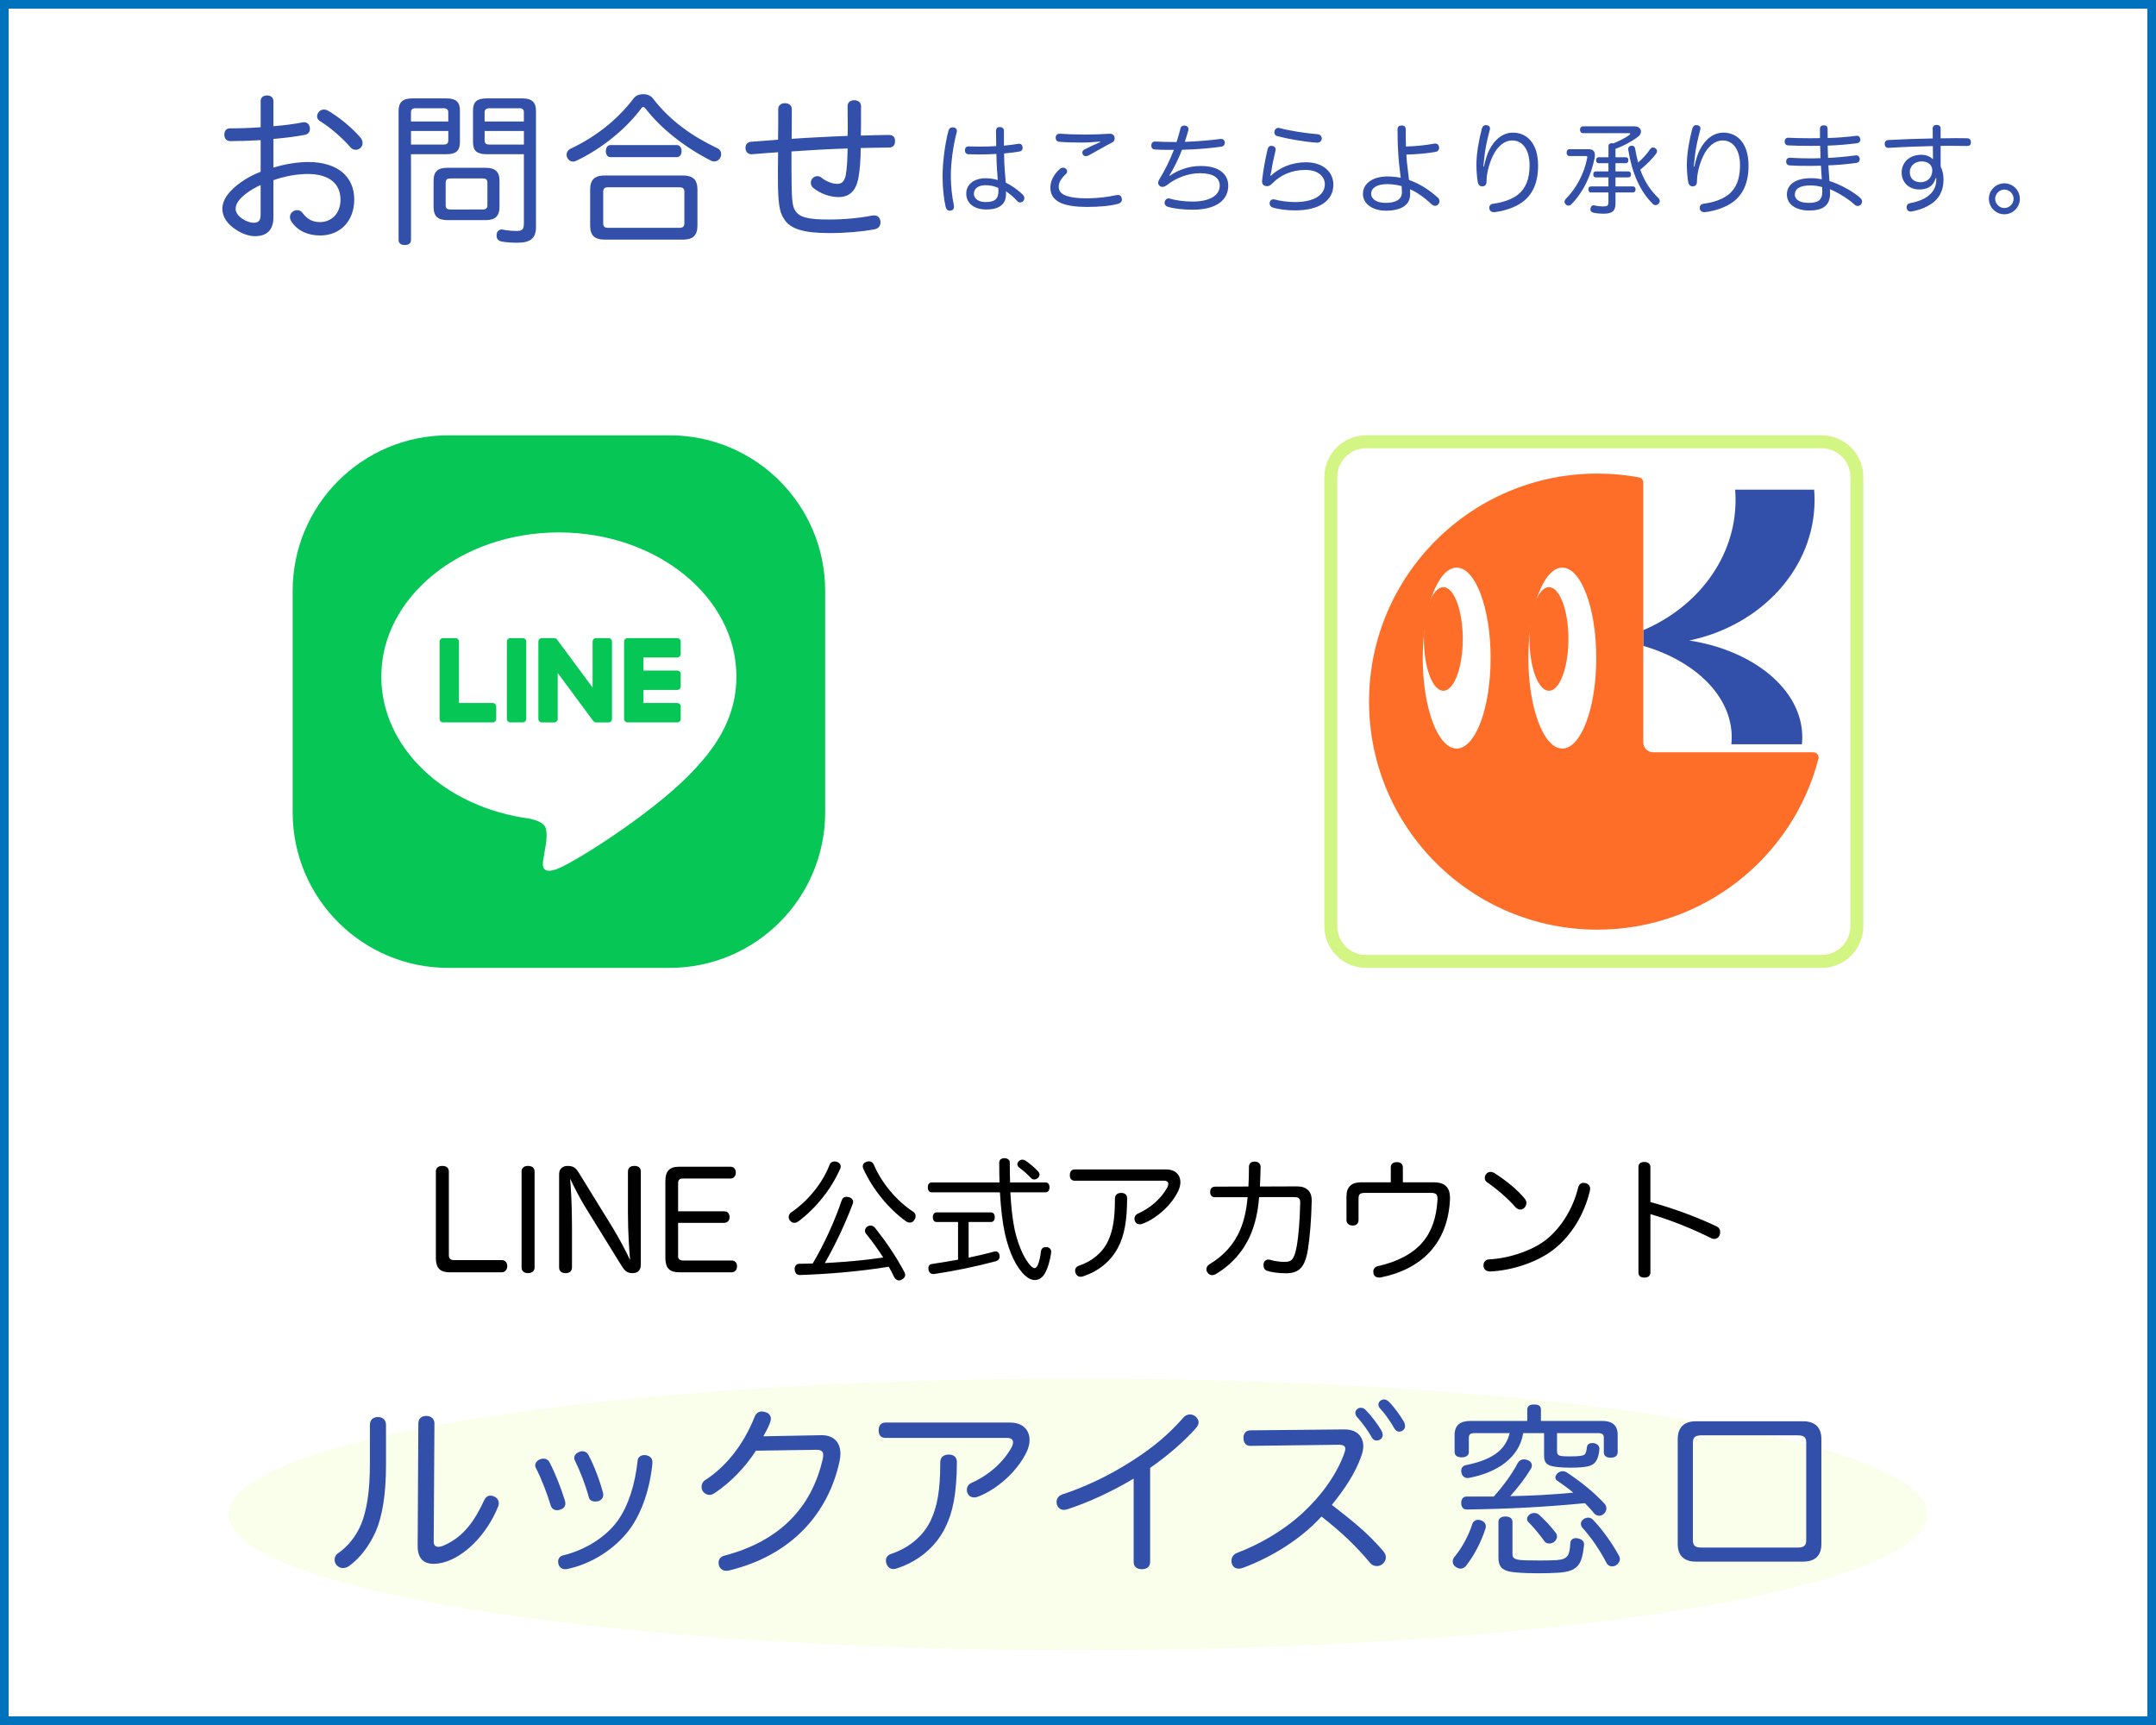 <?xml version="1.0" encoding="utf-8"?>
<!-- Generator: Adobe Adobe Illustrator 24.2.0, SVG Export Plug-In . SVG Version: 6.00 Build 0)  -->
<svg version="1.1" id="レイヤー_1" xmlns="http://www.w3.org/2000/svg" xmlns:xlink="http://www.w3.org/1999/xlink" x="0px"
	 y="0px" width="1000px" height="800px" viewBox="0 0 1000 800" style="enable-background:new 0 0 1000 800;" xml:space="preserve">
<rect x="0" y="0" width="1000" height="800" fill="#333333" stroke="none"/>
<style type="text/css">
	.st0{fill:#FFFFFF;}
	.st1{fill:#0071BC;}
	.st2{fill:#F9FFEB;}
	.st3{fill:#3250AA;}
	.st4{fill:#06C755;}
	.st5{fill:#D3F584;}
	.st6{fill:#FF6E28;}
</style>
<g>
	<rect x="2" y="2" class="st0" width="996" height="796"/>
	<g>
		<path class="st1" d="M996,4v792H4V4H996 M1000,0H0v800h1000V0L1000,0z"/>
	</g>
</g>
<ellipse class="st2" cx="500" cy="702.33" rx="394" ry="63"/>
<g>
	<path class="st3" d="M171.58,660.69c0-2.14,1.46-3.52,3.69-3.52c2.14,0,3.77,1.29,3.77,3.6v18.52c0,13.81-1.72,23.84-4.72,30.87
		c-3,6.69-7.2,12.26-12.09,15.86c-1.03,0.86-2.14,1.2-3.17,1.2c-1.11,0-2.23-0.51-2.92-1.37c-0.69-0.77-0.94-1.63-0.94-2.57
		c0-1.2,0.6-2.32,1.71-3c4.37-3.09,8.15-7.55,10.63-13.46c2.57-6.43,4.03-15.01,4.03-28.13V660.69z M194.04,660.09
		c0-2.14,1.37-3.43,3.69-3.43c2.14,0,3.77,1.29,3.77,3.43l-0.34,54.88c0,1.54,0.69,2.4,2.14,2.4c0.6,0,1.46-0.17,2.49-0.6
		c9.6-4.2,14.49-11.83,18.87-21.18c0.69-1.37,1.63-1.97,2.83-1.97c0.6,0,1.29,0.17,1.89,0.51c1.2,0.51,1.97,1.71,1.97,3.09
		c0,0.43-0.09,0.94-0.34,1.54c-5.23,12.95-15.69,23.5-25.81,25.98c-1.54,0.34-2.92,0.51-4.12,0.51c-4.8,0-7.37-2.74-7.37-8.23
		L194.04,660.09z"/>
	<path class="st3" d="M252.1,676.46c1.2,0,2.23,0.6,2.83,1.8c2.66,5.06,5.4,12.18,7.12,17.75c0.09,0.51,0.17,0.86,0.17,1.29
		c0,1.46-0.94,2.4-2.4,2.83c-0.51,0.17-0.94,0.26-1.37,0.26c-1.37,0-2.57-0.69-3-2.14c-1.63-5.49-4.37-12.52-6.86-17.41
		c-0.26-0.43-0.34-0.77-0.34-1.2c0-1.29,0.94-2.4,2.23-2.83C250.98,676.55,251.58,676.46,252.1,676.46z M302.6,678.09
		c0,0.17,0,0.43,0,0.6c-1.11,11.41-4.8,22.9-10.72,30.79c-6.69,8.83-17.32,15.78-28.81,18.18c-0.34,0.09-0.69,0.09-0.94,0.09
		c-1.54,0-2.66-0.86-3.09-2.32c-0.09-0.43-0.17-0.86-0.17-1.29c0-1.37,0.86-2.49,2.4-2.83c9.6-2.32,19.47-8.06,25.21-16.04
		c5.15-7.12,8.15-17.41,9.26-27.79c0.09-1.89,1.71-2.66,3.17-2.66c0.09,0,0.26,0,0.43,0C301.49,675.18,302.6,676.21,302.6,678.09z
		 M270.1,673.03c1.2,0,2.23,0.6,2.92,1.89c2.66,5.06,5.15,11.66,6.69,17.49c0.09,0.26,0.09,0.6,0.09,0.86c0,1.29-0.77,2.4-2.31,2.92
		c-0.51,0.08-0.94,0.17-1.46,0.17c-1.37,0-2.66-0.69-2.92-1.97c-1.46-5.49-4.12-12.35-6.43-16.98c-0.26-0.43-0.34-0.86-0.34-1.29
		c0-1.2,0.94-2.23,2.23-2.74C269.07,673.12,269.59,673.03,270.1,673.03z"/>
	<path class="st3" d="M350.62,672.78c-4.97,7.72-11.83,14.83-19.38,19.81c-0.77,0.43-1.46,0.69-2.23,0.69
		c-1.11,0-2.14-0.6-2.92-1.54c-0.43-0.6-0.69-1.37-0.69-2.23c0-1.11,0.51-2.4,1.8-3.17c8.49-5.49,17.06-14.92,22.81-29.24
		c0.6-1.54,1.63-2.49,3.34-2.49c0.43,0,0.94,0.08,1.54,0.26c1.8,0.43,2.66,1.71,2.66,3.09c0,0.34-0.09,0.77-0.17,1.12
		c-0.51,1.8-1.72,4.2-3.34,7.03l26.84-0.51c5.49-0.09,8.92,3,8.92,8.58c0,1.03-0.09,2.06-0.34,3.26
		c-5.15,24.27-22.21,43.91-51.45,50.94c-0.34,0.09-0.69,0.09-1.03,0.09c-1.72,0-3-0.86-3.52-2.49c-0.09-0.43-0.17-0.86-0.17-1.29
		c0-1.54,0.94-2.83,2.83-3.26c25.04-6.6,40.39-21.87,45.54-45.11c0.09-0.6,0.17-1.03,0.17-1.54c0-1.63-0.86-2.4-3.26-2.4
		c-0.09,0-0.17,0-0.34,0L350.62,672.78z"/>
	<path class="st3" d="M468.45,659.74c3.86,0,6.09,1.29,7.63,3.26c0.94,1.29,1.46,2.92,1.46,4.8c0,1.63-0.43,3.52-1.29,5.4
		c-4.37,9.26-13.81,17.49-22.47,20.84c-0.69,0.26-1.29,0.43-1.89,0.43c-1.2,0-2.32-0.51-2.92-1.63c-0.34-0.6-0.51-1.29-0.51-1.89
		c0-1.46,0.86-2.66,2.14-3.26c7.55-3.26,14.75-9.35,18.69-16.64c0.34-0.77,0.6-1.54,0.6-2.14c0-1.2-0.86-2.06-2.83-2.06h-56.43
		c-2.06,0-3.09-1.29-3.09-3.52c0-2.23,1.11-3.6,3.09-3.6H468.45z M443.83,678.09c-0.09,15.01-1.97,23.5-5.4,30.36
		c-4.72,9.52-12.95,15.78-22.3,18.87c-0.6,0.26-1.2,0.34-1.8,0.34c-1.37,0-2.4-0.69-3.09-2.23c-0.26-0.6-0.34-1.2-0.34-1.72
		c0-1.37,0.77-2.49,2.49-3.09c8.15-2.74,14.92-8.23,18.35-15.61c2.92-6.26,4.37-13.46,4.37-26.75c0-2.49,1.63-3.69,3.94-3.69
		S443.83,675.78,443.83,678.09z"/>
	<path class="st3" d="M533.44,724.49c0,2.14-1.63,3.26-3.77,3.26c-2.23,0-3.86-1.03-3.86-3.34v-38.68
		c-10.21,6.09-20.84,10.98-30.53,14.15c-0.69,0.26-1.29,0.34-1.89,0.34c-1.46,0-2.49-0.77-3.17-2.4c-0.09-0.43-0.17-0.86-0.17-1.29
		c0-1.37,0.86-2.83,2.57-3.43c10.03-3.26,21.52-8.49,33.02-15.95c9.43-6.09,16.38-11.92,23.33-19.81c0.77-0.86,1.89-1.37,2.92-1.37
		c0.86,0,1.71,0.26,2.49,0.86c1.03,0.77,1.54,1.8,1.54,2.83c0,0.77-0.34,1.54-0.94,2.32c-5.32,6.09-12.78,12.69-21.52,18.78V724.49z
		"/>
	<path class="st3" d="M579.92,670.55c-2.06,0-3.17-1.46-3.17-3.77c0-2.06,1.2-3.43,3.17-3.43l43.65-0.43c3.69,0,6.09,1.2,7.55,3.43
		c0.77,1.2,1.2,2.57,1.2,4.29c0,1.46-0.34,3.17-1.03,4.97c-2.74,7.63-7.55,14.92-13.55,22.3c9.6,7.46,16.64,13.03,23.75,21.35
		c0.86,0.94,1.29,1.97,1.29,3c0,1.03-0.43,1.97-1.2,2.74c-0.77,0.86-1.89,1.29-2.92,1.29c-1.2,0-2.32-0.43-3.09-1.37
		c-6.43-7.72-13.12-14.15-22.64-21.61c-9.52,10.46-22.98,18.78-36.27,23.75c-0.69,0.26-1.37,0.43-2.06,0.43
		c-1.46,0-2.66-0.69-3.17-2.14c-0.17-0.51-0.26-0.94-0.26-1.46c0-1.63,0.94-3.09,2.57-3.69c10.38-3.94,21.27-10.12,30.44-18.52
		c8.92-8.23,16.04-18.27,19.38-27.87c0.26-0.77,0.43-1.37,0.43-1.89c0-1.29-0.94-1.89-3.09-1.89L579.92,670.55z M631.11,652.88
		c0.94,0,1.54,0.26,2.23,0.94c2.66,2.66,5.75,6.77,7.38,9.6c0.26,0.51,0.6,1.12,0.6,2.23c0,1.29-1.2,2.4-2.83,2.4
		c-1.03,0-1.71-0.43-2.23-1.46c-1.8-3.17-4.37-6.69-6.77-9.35c-0.51-0.6-0.86-1.29-0.86-2.06
		C628.63,654.08,629.74,652.88,631.11,652.88z M641.83,649.02c0.94,0,1.54,0.34,2.32,1.03c2.23,2.14,5.49,6.6,7.03,9.35
		c0.26,0.51,0.51,1.2,0.51,2.14c0,1.03-1.03,2.4-2.66,2.4c-1.03,0-1.63-0.43-2.23-1.37c-1.89-3.26-4.12-6.6-6.43-9.09
		c-0.77-0.77-1.03-1.2-1.03-2.23C639.35,650.14,640.63,649.02,641.83,649.02z"/>
	<path class="st3" d="M689.16,707.94c0,0.34-0.08,0.69-0.17,1.03c-2.06,6.26-5.23,12.43-9.09,17.32c-0.69,0.77-1.54,1.2-2.4,1.2
		s-1.71-0.34-2.49-0.94c-0.86-0.69-1.2-1.46-1.2-2.32c0-0.69,0.26-1.46,0.69-2.06c3.52-4.2,6.69-9.95,8.4-15.44
		c0.43-1.2,1.46-1.89,2.74-1.89c0.43,0,0.86,0.08,1.29,0.26C688.48,705.62,689.16,706.74,689.16,707.94z M742.93,658.97
		c4.97,0,7.38,2.06,7.38,6.52v7.97c0,1.72-1.2,2.57-3.26,2.57c-2.06,0-3.17-0.86-3.17-2.57v-6.69c0-1.63-0.86-2.14-2.74-2.14h-18.95
		v8.23c0,2.23,0.6,2.57,6.09,2.57c4.63,0,6.17-0.34,6.86-1.03c0.51-0.6,0.77-1.97,0.94-3.43c0.26-1.12,1.03-1.72,2.4-1.72
		c0.17,0,0.43,0,0.6,0c1.54,0.17,2.74,1.2,2.74,2.49c0,0.09,0,0.17,0,0.26c-0.17,2.92-0.94,4.89-1.89,6.09
		c-1.37,1.8-4.12,2.57-11.49,2.57c-4.63,0-8.06-0.34-10.03-1.2c-1.54-0.69-2.23-2.06-2.23-4.37v-10.46h-9.69
		c-1.8,11.32-11.92,18.27-25.04,20.75c-0.26,0.09-0.51,0.09-0.77,0.09c-1.37,0-2.49-0.86-2.83-2.57c-0.09-0.26-0.09-0.51-0.09-0.77
		c0-1.29,0.69-2.4,2.23-2.66c11.32-2.32,18.18-6.43,20.24-14.83h-16.29c-1.89,0-2.66,0.51-2.66,2.23v6.43
		c0,1.71-1.29,2.57-3.34,2.57s-3.26-0.86-3.26-2.57v-7.8c0-4.46,2.49-6.52,7.46-6.52h26.24v-5.23c0-1.63,1.12-2.4,3.17-2.4
		c2.14,0,3.17,0.77,3.17,2.4v5.23H742.93z M680.67,700.05c-0.09,0-0.26,0-0.34,0c-1.63,0-2.57-1.11-2.57-2.92c0-0.09,0-0.17,0-0.26
		c0-1.71,0.94-2.83,2.57-2.83c0.09,0,0.09,0,0.17,0c1.97,0,4.03,0,6,0c2.14,0,4.2,0,6.35,0c4.89-5.49,8.83-11.06,11.06-15.44
		c0.69-1.2,1.71-1.8,2.92-1.8c0.43,0,0.94,0.09,1.46,0.26c1.37,0.43,2.23,1.37,2.23,2.57c0,0.51-0.17,1.11-0.51,1.63
		c-2.4,4.03-5.92,8.58-9.52,12.61c9.78-0.17,19.55-0.69,29.24-1.63c-2.32-1.97-4.89-3.77-7.38-5.49c-0.6-0.34-0.94-0.94-0.94-1.54
		c0-0.6,0.34-1.29,1.03-1.97c0.69-0.6,1.54-0.94,2.4-0.94c0.6,0,1.2,0.17,1.8,0.51c6.6,4.37,12.78,9.35,17.58,14.58
		c0.6,0.69,0.86,1.37,0.86,2.14c0,0.94-0.43,1.8-1.11,2.49c-0.69,0.6-1.46,0.94-2.23,0.94c-0.94,0-1.8-0.43-2.49-1.29
		c-1.2-1.46-2.57-3-4.12-4.54C715.4,699.02,699.03,699.79,680.67,700.05z M695,705.88c0-1.71,1.29-2.57,3.26-2.57
		c2.06,0,3.26,0.94,3.26,2.57v14.92c0,2.06,1.29,2.66,6,2.83c2.06,0,4.54,0.08,6.95,0.08c2.92,0,5.75-0.08,7.55-0.17
		c5.49-0.43,6-2.49,6.35-8.06c0.09-1.37,1.2-2.14,2.57-2.14c0.26,0,0.51,0,0.86,0.09c1.8,0.34,2.92,1.29,2.92,2.74
		c0,0.17,0,0.26,0,0.43c-1.03,8.66-2.4,12.18-12.01,12.78c-2.66,0.17-5.75,0.26-9.09,0.26c-3.43,0-7.12-0.08-10.8-0.43
		c-6.26-0.51-7.8-2.74-7.8-6.77V705.88z M711.63,701.68c0.69,0,1.37,0.17,1.97,0.6c2.92,2.57,5.92,5.83,8.23,8.92
		c0.26,0.43,0.34,0.86,0.34,1.37c0,0.86-0.43,1.8-1.37,2.57c-0.69,0.43-1.54,0.69-2.23,0.69c-0.94,0-1.71-0.34-2.14-0.94
		c-2.14-2.92-4.8-6.35-7.46-8.92c-0.43-0.43-0.69-0.94-0.69-1.54c0-0.69,0.43-1.46,1.2-2.06
		C710.17,701.85,710.95,701.68,711.63,701.68z M736.67,703.82c0.77,0,1.63,0.34,2.32,1.11c4.63,4.89,9.09,11.32,12,16.72
		c0.26,0.43,0.34,0.94,0.34,1.37c0,1.11-0.6,2.14-1.8,2.92c-0.6,0.34-1.29,0.51-1.8,0.51c-1.11,0-2.06-0.6-2.57-1.54
		c-2.83-5.49-6.77-11.49-11.06-16.21c-0.6-0.69-0.86-1.37-0.86-1.97c0-0.86,0.43-1.63,1.29-2.23
		C735.21,704.08,735.99,703.82,736.67,703.82z"/>
	<path class="st3" d="M844.8,716.08c0,5.4-3,8.15-8.49,8.15h-49.74c-5.4,0-8.4-2.74-8.4-8.15v-48.71c0-5.4,3-8.23,8.4-8.23h49.74
		c5.49,0,8.49,2.83,8.49,8.23V716.08z M833.74,717.71c3,0,4.03-0.94,4.03-3.43v-45.19c0-2.49-1.03-3.43-4.03-3.43h-44.51
		c-3,0-4.03,0.94-4.03,3.43v45.19c0,2.49,1.03,3.43,4.03,3.43H833.74z"/>
</g>
<g>
	<g>
		<path d="M202.15,543.41c0-1.89,1.32-2.7,3.02-2.7c1.76,0,3.02,0.82,3.02,2.64v38.84c0,1.45,0.82,2.2,2.26,2.2h22.25
			c1.63,0,2.58,1.19,2.58,2.77c0,1.51-0.94,2.89-2.58,2.89h-24.13c-4.46,0-6.41-1.95-6.41-6.72V543.41z"/>
		<path d="M241.92,543.29c0-1.76,1.26-2.58,2.95-2.58c1.76,0,3.08,0.82,3.08,2.58v44.56c0,1.7-1.32,2.58-3.08,2.58
			c-1.7,0-2.95-0.88-2.95-2.58V543.29z"/>
		<path d="M291.26,543.29c0-1.76,1.26-2.58,3.02-2.58s2.95,0.82,2.95,2.58v43.18c0,2.45-1.26,3.96-3.77,3.96
			c-2.7,0-3.71-1.07-5.28-3.58l-16.66-26.96c-2.51-4.02-5.66-10.18-7.1-13.32c0.38,4.02,0.88,12.76,0.88,22v19.29
			c0,1.7-1.26,2.58-2.95,2.58c-1.76,0-3.02-0.88-3.02-2.58v-43.37c0-2.33,1.51-3.77,3.96-3.77c2.83,0,3.9,1.13,5.09,3.02
			l15.84,25.71c2.89,4.71,6.41,11.44,8.04,14.96c-0.38-3.9-1.01-13.01-1.01-22.06V543.29z"/>
		<path d="M314.51,582.57c0,1.45,0.94,2.01,2.33,2.01h22.5c1.63,0,2.51,1.13,2.51,2.7c0,1.51-0.88,2.77-2.51,2.77h-24.32
			c-4.46,0-6.41-1.95-6.41-6.72v-35.45c0-4.84,1.95-6.79,6.41-6.79h23.76c1.63,0,2.51,1.13,2.51,2.7c0,1.57-0.88,2.77-2.51,2.77
			h-22.12c-1.51,0-2.14,0.69-2.14,2.2v13.01h21.43c1.57,0,2.45,1.13,2.45,2.7c0,1.45-0.94,2.64-2.45,2.64h-21.43V582.57z"/>
	</g>
	<g>
		<path d="M389.94,540.9c0,0.38-0.06,0.75-0.25,1.13c-4.02,9.24-11.25,18.35-19.36,24.39c-0.63,0.44-1.26,0.69-1.89,0.69
			c-0.75,0-1.38-0.31-1.95-0.94c-0.5-0.57-0.69-1.19-0.69-1.76c0-0.82,0.44-1.63,1.26-2.2c7.54-5.15,14.33-13.26,17.72-22
			c0.38-1.07,1.26-1.57,2.26-1.57c0.44,0,0.88,0.06,1.32,0.25C389.44,539.33,389.94,540.08,389.94,540.9z M401.75,572.26
			c-0.38-0.5-0.57-1.01-0.57-1.45c0-0.75,0.44-1.51,1.19-2.01c0.44-0.31,0.94-0.44,1.38-0.44c0.75,0,1.45,0.38,2.07,1.01
			c4.97,6.28,9.62,13.01,13.64,20.55c0.25,0.44,0.38,0.88,0.38,1.32c0,0.88-0.5,1.63-1.57,2.2c-0.44,0.25-0.88,0.38-1.26,0.38
			c-1.01,0-1.82-0.69-2.33-1.63c-0.75-1.63-1.57-3.21-2.45-4.71c-14.52,2.33-28.47,3.39-41.17,3.83c-0.06,0-0.06,0-0.13,0
			c-1.45,0-2.26-1.01-2.33-2.64c0-0.06,0-0.19,0-0.25c0-1.45,0.94-2.33,2.2-2.33c2.01,0,4.09-0.06,6.16-0.13
			c5.53-9.3,10.37-20.17,13.39-29.16c0.38-1.13,1.13-1.76,2.33-1.76c0.25,0,0.57,0.06,0.88,0.13c1.45,0.31,2.14,1.19,2.14,2.26
			c0,0.25-0.06,0.57-0.19,0.88c-3.33,8.92-8.04,18.98-12.95,27.46c1.07-0.06,2.14-0.13,3.21-0.19c3.58-0.25,7.16-0.44,10.75-0.82
			c4.4-0.38,8.8-0.94,13.14-1.57C407.22,579.36,404.58,575.72,401.75,572.26z M403.01,538.58c1.01,0,1.82,0.5,2.26,1.51
			c3.71,8.67,10.5,16.72,18.35,21.93c0.69,0.5,1.07,1.19,1.07,2.01c0,0.63-0.25,1.26-0.69,1.89c-0.5,0.69-1.19,1.07-1.95,1.07
			c-0.63,0-1.26-0.19-1.89-0.63c-8.11-5.84-15.52-15.02-19.73-24.32c-0.19-0.38-0.25-0.75-0.25-1.13c0-0.88,0.44-1.63,1.51-2.01
			C402.13,538.7,402.57,538.58,403.01,538.58z"/>
		<path d="M432.1,552.97c-1.13,0-1.76-1.01-1.76-2.33c0-1.32,0.63-2.26,1.76-2.26h31.49c-0.06-2.89-0.13-6.03-0.13-9.3
			c0-1.19,1.01-1.95,2.39-1.95c1.45,0,2.51,0.75,2.51,1.95c0,3.33,0.06,6.41,0.13,9.3h16.47c1.19,0,1.82,0.94,1.82,2.26
			c0,1.32-0.63,2.33-1.82,2.33h-16.34c0.38,6.98,1.01,12.57,2.01,17.35c1.82,8.11,4.84,14.14,7.67,16.97
			c0.57,0.5,1.07,0.82,1.51,0.82c0.5,0,1.01-0.38,1.45-1.26c0.63-1.32,1.26-3.77,1.57-6.54c0.19-1.32,1.01-1.95,2.2-1.95
			c0.13,0,0.25,0,0.38,0c1.26,0.13,2.14,0.88,2.14,2.14c0,0.06,0,0.19,0,0.25c-0.38,3.39-1.51,7.42-3.02,9.99
			c-1.13,1.89-2.77,2.89-4.52,2.89c-1.45,0-2.95-0.63-4.46-2.01c-4.02-3.58-7.35-10.31-9.43-19.42c-1.13-5.22-1.89-11.5-2.33-19.23
			H432.1z M434.37,566.73c-1.07,0-1.7-0.94-1.7-2.26c0-1.26,0.63-2.2,1.7-2.2h25.27c1.13,0,1.76,0.94,1.76,2.2
			c0,1.32-0.63,2.26-1.76,2.26h-10.37v16.53c4.09-0.88,8.04-1.76,11.75-2.77c0.25-0.06,0.5-0.13,0.75-0.13
			c0.94,0,1.57,0.63,1.82,1.63c0.06,0.25,0.06,0.44,0.06,0.69c0,1.07-0.63,1.95-1.82,2.26c-8.92,2.39-19.29,4.53-28.53,5.91
			c-0.13,0-0.31,0-0.44,0c-1.13,0-2.01-0.69-2.2-2.07c-0.06-0.25-0.06-0.44-0.06-0.63c0-1.07,0.63-1.82,1.63-1.95
			c3.9-0.57,7.98-1.26,12.13-2.01v-17.47H434.37z M481.57,543.35c0.38,0.44,0.57,0.94,0.57,1.45c0,0.57-0.25,1.07-0.69,1.45
			c-0.57,0.5-1.13,0.75-1.7,0.75c-0.63,0-1.26-0.25-1.7-0.82c-1.57-1.7-3.46-3.33-5.28-4.65c-0.57-0.44-0.88-1.01-0.88-1.57
			s0.25-1.13,0.82-1.57c0.44-0.38,0.94-0.57,1.51-0.57c0.5,0,1.01,0.19,1.51,0.5C477.61,539.58,480.06,541.65,481.57,543.35z"/>
		<path d="M540.83,542.35c2.83,0,4.46,0.94,5.59,2.39c0.69,0.94,1.07,2.14,1.07,3.52c0,1.19-0.31,2.58-0.94,3.96
			c-3.21,6.79-10.12,12.82-16.47,15.27c-0.5,0.19-0.94,0.31-1.38,0.31c-0.88,0-1.7-0.38-2.14-1.19c-0.25-0.44-0.38-0.94-0.38-1.38
			c0-1.07,0.63-1.95,1.57-2.39c5.53-2.39,10.81-6.85,13.7-12.19c0.25-0.57,0.44-1.13,0.44-1.57c0-0.88-0.63-1.51-2.07-1.51h-41.35
			c-1.51,0-2.26-0.94-2.26-2.58c0-1.63,0.82-2.64,2.26-2.64H540.83z M522.79,555.8c-0.06,11-1.45,17.22-3.96,22.25
			c-3.46,6.98-9.49,11.56-16.34,13.83c-0.44,0.19-0.88,0.25-1.32,0.25c-1.01,0-1.76-0.5-2.26-1.63c-0.19-0.44-0.25-0.88-0.25-1.26
			c0-1.01,0.57-1.82,1.82-2.26c5.97-2.01,10.94-6.03,13.45-11.44c2.14-4.59,3.2-9.87,3.2-19.61c0-1.82,1.19-2.7,2.89-2.7
			C521.72,553.22,522.79,554.1,522.79,555.8z"/>
		<path d="M584,555.17c-0.5,6.73-1.82,12.44-4.02,17.6c-3.27,7.54-8.74,13.76-16.15,18.16c-0.57,0.31-1.13,0.44-1.63,0.44
			c-0.88,0-1.63-0.44-2.2-1.32c-0.31-0.44-0.44-0.94-0.44-1.38c0-0.94,0.5-1.82,1.38-2.33c6.72-3.96,11.56-9.49,14.33-16.09
			c1.82-4.34,2.89-9.24,3.39-15.02h-15.02c-1.57,0-2.33-0.82-2.33-2.39c0-1.57,0.75-2.51,2.39-2.51l15.34-0.06
			c0.19-3.33,0.25-6.03,0.25-9.11c0-1.63,1.01-2.45,2.64-2.45c1.57,0,2.77,0.88,2.77,2.51c-0.06,3.14-0.19,5.91-0.31,9.05
			l17.22-0.06c4.53,0,6.85,2.45,6.79,6.6c-0.19,9.18-0.88,16.91-1.76,22.63c-1.32,8.36-4.15,11.06-10.24,11.06
			c-3.08,0-6.35-0.38-8.67-1.13c-1.07-0.38-1.7-1.32-1.7-2.51c0-0.25,0-0.57,0.06-0.82c0.25-1.26,1.13-1.89,2.2-1.89
			c0.25,0,0.57,0.06,0.88,0.13c1.89,0.57,4.46,0.94,6.6,0.94c3.27,0,4.52-1.01,5.66-7.17c0.94-5.22,1.45-12.44,1.63-20.11
			c0-0.06,0-0.19,0-0.25c0-2.07-0.75-2.51-3.14-2.51H584z"/>
		<path d="M665,548.32c5.4,0,7.54,2.64,7.54,7.16c0,0.31,0,0.57,0,0.82c-0.5,9.62-3.46,18.04-9.62,24.57
			c-5.22,5.59-13.01,9.68-22.5,11.56c-0.25,0.06-0.57,0.06-0.82,0.06c-1.26,0-2.2-0.63-2.51-1.76c-0.06-0.38-0.13-0.69-0.13-0.94
			c0-1.32,0.75-2.26,2.07-2.58c9.11-2.01,16.28-5.78,20.8-11.12c4.34-5.09,6.47-11.69,6.91-19.73c0-0.19,0-0.31,0-0.5
			c0-1.95-0.75-2.64-3.08-2.64H633.2c-2.39,0-3.08,0.57-3.08,2.64v9.99c0,1.63-1.07,2.51-2.7,2.51c-1.63,0-2.89-0.94-2.89-2.45
			v-11.12c0-4.34,2.33-6.47,6.72-6.47h13.83v-6.98c0-1.51,1.13-2.39,2.77-2.39c1.7,0,2.83,0.82,2.83,2.45v6.91H665z"/>
		<path d="M737.53,551.27c0,0.38-0.06,0.75-0.13,1.13c-2.58,10.68-8.55,20.87-17.28,27.46c-7.6,5.72-19.23,9.43-28.97,9.8
			c-0.06,0-0.06,0-0.13,0c-1.63,0-2.83-0.94-2.95-2.51c0-0.13,0-0.19,0-0.31c0-1.51,0.94-2.7,2.51-2.77
			c9.3-0.44,19.99-4.08,26.27-8.92c7.35-5.72,12.82-14.9,15.08-24.2c0.44-1.7,1.38-2.39,2.51-2.39c0.31,0,0.63,0.06,0.94,0.13
			C736.71,549.07,737.53,549.95,737.53,551.27z M707.23,555.92c0.5,0.63,0.75,1.32,0.75,2.01c0,0.75-0.31,1.51-0.88,2.14
			c-0.5,0.57-1.19,0.88-1.95,0.88c-0.75,0-1.57-0.38-2.33-1.19c-3.46-3.96-8.61-8.42-13.14-11.5c-0.69-0.5-1.01-1.26-1.01-2.01
			c0-0.63,0.25-1.32,0.69-1.82c0.57-0.69,1.26-0.94,2.01-0.94c0.69,0,1.32,0.25,1.89,0.63C697.87,547,703.59,551.46,707.23,555.92z"
			/>
		<path d="M765.49,590.11c0,1.7-1.19,2.39-2.77,2.39c-1.7,0-2.77-0.69-2.77-2.39v-48.83c0-1.7,1.07-2.39,2.77-2.39
			c1.57,0,2.77,0.69,2.77,2.45v16.15c9.49,2.51,21.18,6.73,30.67,11.25c1.19,0.57,1.7,1.51,1.7,2.64c0,0.44-0.06,0.88-0.25,1.38
			c-0.38,1.07-1.38,1.82-2.51,1.82c-0.44,0-0.88-0.13-1.32-0.31c-8.3-4.21-19.11-8.55-28.28-11.19V590.11z"/>
	</g>
</g>
<g>
	<g>
		<path class="st3" d="M443.83,60.68c0,0.28-0.05,0.51-0.14,0.83c-1.56,6.03-2.67,13.8-2.67,20.1c0,4.74,0.55,9.52,1.38,13.43
			c0.05,0.28,0.09,0.55,0.09,0.78c0,1.01-0.41,1.66-1.43,1.84c-0.18,0.05-0.41,0.05-0.55,0.05c-1.01,0-1.66-0.64-1.89-1.75
			c-0.92-4-1.43-8.92-1.43-14.31c0-6.35,1.1-14.91,2.71-20.98c0.32-1.15,0.97-1.61,1.89-1.61c0.18,0,0.37,0,0.6,0.05
			C443.32,59.3,443.83,59.85,443.83,60.68z M472.3,66.71c0.14-0.05,0.28-0.05,0.41-0.05c0.92,0,1.52,0.6,1.56,1.47
			c0.05,0.14,0.05,0.28,0.05,0.41c0,0.97-0.46,1.52-1.38,1.7c-2.12,0.41-4.55,0.69-7.22,0.92c0.05,2.71,0.09,5.2,0.28,7.5
			c0.14,1.75,0.37,4.09,0.51,6.07c2.76,1.29,5.98,3.59,8.01,5.7c0.37,0.37,0.6,0.92,0.6,1.43c0,0.51-0.18,1.01-0.55,1.43
			c-0.41,0.41-0.92,0.6-1.38,0.6s-0.97-0.18-1.33-0.6c-1.79-1.98-3.54-3.45-5.29-4.55c0.05,0.41,0.05,0.92,0.05,1.24
			c0,4.88-3.31,7.18-9.11,7.18c-5.66,0-9.34-2.81-9.34-7.41c0-4.09,3.45-7.08,8.93-7.08c2.07,0,4,0.32,5.7,0.83
			c-0.14-1.52-0.28-3.36-0.37-4.88c-0.14-2.21-0.23-4.6-0.28-7.22c-2.53,0.14-5.34,0.23-8.1,0.23c-1.61,0-3.22-0.05-4.78-0.09
			c-1.2-0.05-1.7-0.78-1.7-1.89c0-1.06,0.6-1.75,1.66-1.75c0,0,0.05,0,0.09,0c1.66,0.05,3.4,0.09,5.15,0.09
			c2.48,0,5.06-0.05,7.59-0.23c-0.05-2.3-0.09-4.69-0.09-7.04c0-1.2,0.64-1.79,1.75-1.79c1.2,0,1.93,0.64,1.93,1.75
			c0,0.78,0,1.56,0,2.35c0,1.56,0,3.08,0,4.51C467.89,67.31,470.19,67.08,472.3,66.71z M457.08,85.89c-3.27,0-5.38,1.56-5.38,3.91
			s2.12,3.91,5.47,3.91c4.42,0,5.93-1.56,5.93-5.29c0-0.41-0.05-0.74-0.09-1.29C461.13,86.31,459.19,85.89,457.08,85.89z"/>
		<path class="st3" d="M491.53,78.4c0.46-0.41,1.01-0.64,1.56-0.64c0.46,0,0.87,0.14,1.24,0.46c0.46,0.37,0.64,0.78,0.64,1.24
			c0,0.41-0.18,0.87-0.6,1.24c-2.07,1.93-3.31,3.91-3.31,5.8c0,2.21,1.24,3.54,3.73,4.37c2.21,0.74,5.15,1.1,9.11,1.1
			c5.52,0,10.35-0.69,13.8-1.47c0.28-0.05,0.55-0.09,0.78-0.09c0.97,0,1.61,0.51,1.79,1.47c0.05,0.23,0.09,0.46,0.09,0.64
			c0,1.01-0.69,1.7-1.84,2.02c-3.59,0.97-8.6,1.43-14.54,1.43c-4.88,0-8.79-0.6-11.55-1.66c-3.4-1.43-5.24-3.77-5.24-7.27
			C487.2,84.24,488.45,81.16,491.53,78.4z M510.25,65.65c-2.67,0.28-5.89,0.46-8.79,0.46c-3.73,0-7.5-0.09-10.26-0.37
			c-1.01-0.14-1.56-0.83-1.56-1.79c0-0.09,0-0.18,0-0.32c0.14-1.06,0.78-1.61,1.84-1.61c0.09,0,0.18,0,0.23,0
			c2.9,0.23,6.99,0.37,11.32,0.37c4.55,0,8.79-0.18,11.64-0.37c0.05,0,0.14,0,0.23,0c0.97,0,1.79,0.6,2.02,1.43
			c0.05,0.28,0.09,0.55,0.09,0.83c0,0.78-0.37,1.38-1.24,1.84c-3.4,1.75-7.22,4-10.72,5.89c-0.51,0.28-1.01,0.41-1.43,0.41
			c-0.51,0-0.97-0.23-1.29-0.64c-0.23-0.28-0.32-0.6-0.32-0.97c0-0.55,0.28-1.1,0.87-1.43c2.02-1.06,4.6-2.25,7.45-3.5L510.25,65.65
			z"/>
		<path class="st3" d="M542.59,81.52c3.63-2.58,8.79-4.55,14.31-4.55c8.56,0,12.79,3.82,12.79,9.15c0,6.17-4.88,11.13-16.47,11.13
			c-4.65,0-8.88-0.51-11.64-1.38c-0.92-0.28-1.43-1.01-1.43-1.79c0-0.23,0.05-0.46,0.14-0.69c0.28-0.87,0.87-1.38,1.75-1.38
			c0.23,0,0.46,0.05,0.74,0.14c2.35,0.74,6.44,1.33,10.35,1.33c7.41,0,12.61-2.53,12.61-7.36c0-3.77-3.17-5.8-9.29-5.8
			c-5.15,0-11,2.16-14.95,5.34c-0.92,0.69-1.66,1.01-2.3,1.01c-0.41,0-0.74-0.09-1.06-0.28c-0.55-0.32-0.97-0.87-0.97-1.61
			c0-0.41,0.14-0.92,0.46-1.43c2.81-4.6,4.97-9.06,6.85-13.85c-0.74,0-1.47,0-2.21,0c-2.44,0-4.83-0.05-6.72-0.18
			c-1.01-0.09-1.56-0.83-1.56-1.84c0-0.05,0-0.09,0-0.14c0.05-1.01,0.69-1.7,1.61-1.7c0.05,0,0.14,0,0.18,0
			c2.81,0.14,6.12,0.23,9.94,0.23c0.64-1.93,1.2-3.96,1.75-6.07c0.18-1.15,0.92-1.56,1.84-1.56c0.14,0,0.32,0,0.46,0.05
			c0.97,0.14,1.47,0.74,1.47,1.56c0,0.23-0.05,0.46-0.09,0.69c-0.51,1.79-1.06,3.63-1.61,5.24c5.71-0.18,11.87-0.74,16.42-1.33
			c0.14-0.05,0.28-0.05,0.41-0.05c0.87,0,1.56,0.55,1.7,1.47c0,0.09,0,0.23,0,0.32c0,1.06-0.6,1.7-1.61,1.84
			c-4.83,0.69-11.69,1.29-18.22,1.43c-1.7,4.42-3.68,8.42-5.89,11.96L542.59,81.52z"/>
		<path class="st3" d="M589.42,81.52c4-3.68,9.48-6.26,16.33-6.26c7.87,0,12.7,4.42,12.7,10.44c0,7.31-6.53,11.87-17.71,11.87
			c-3.82,0-7.82-0.51-10.4-1.33c-0.87-0.28-1.47-0.92-1.47-1.89c0-0.18,0-0.37,0.05-0.55c0.28-0.92,0.92-1.38,1.7-1.38
			c0.23,0,0.41,0.05,0.64,0.09c2.39,0.69,6.17,1.2,9.43,1.2c8.47,0,13.8-3.13,13.8-8.24c0-3.5-3.08-6.67-8.92-6.67
			c-6.35,0-11.59,2.3-15.5,6.3c-0.83,0.83-1.52,1.24-2.35,1.24c-0.23,0-0.46-0.05-0.69-0.09c-1.06-0.18-1.66-0.87-1.66-2.21
			c0-0.14,0-0.37,0.05-0.55c0.51-4.78,1.47-9.85,2.53-14.31c0.18-0.97,0.83-1.56,1.75-1.56c0.14,0,0.28,0,0.41,0.05
			c0.97,0.14,1.56,0.69,1.56,1.56c0,0.18,0,0.37-0.05,0.55c-0.83,3.5-1.61,7.18-1.79,8.65c-0.14,1.06-0.32,1.93-0.64,2.94
			L589.42,81.52z M611.22,62.25c1.01,0.09,1.84,0.92,1.84,1.89c0,0.09,0,0.14,0,0.23c-0.14,1.1-0.97,1.79-2.07,1.79
			c-0.05,0-0.14,0-0.18,0c-5.66-0.37-13.2-1.66-18.4-3.04c-0.87-0.23-1.33-0.97-1.33-1.75c0-0.23,0.05-0.41,0.09-0.64
			c0.23-0.87,0.92-1.43,1.7-1.43c0.18,0,0.32,0,0.51,0.05C598.16,60.68,605.61,61.79,611.22,62.25z"/>
		<path class="st3" d="M655.2,84.1c3.87,1.56,8.1,4.28,11.59,7.45c0.6,0.46,0.87,1.1,0.87,1.75c0,0.51-0.18,1.01-0.55,1.47
			c-0.37,0.41-0.92,0.69-1.47,0.69c-0.55,0-1.15-0.23-1.7-0.74c-3.04-2.99-6.81-5.61-9.94-6.95c0.05,0.87,0.05,1.66,0.05,2.44
			c-0.05,5.11-4.46,7.5-11.32,7.5c-5.84,0-10.58-3.04-10.58-7.77c0-4.78,4.42-8.1,11.41-8.1c1.98,0,4,0.18,6.12,0.6
			c-0.09-0.78-0.18-1.61-0.28-2.39c-0.37-2.81-0.64-5.57-0.83-8.19c-0.23-3.45-0.37-7.18-0.37-11.78c0-1.38,0.78-1.89,1.93-1.89
			c1.24,0,1.89,0.6,1.89,1.89c0,2.94,0,5.52,0.09,7.87c4.74-0.14,9.48-0.64,13.07-1.33c0.18-0.05,0.32-0.05,0.51-0.05
			c0.92,0,1.61,0.55,1.75,1.52c0.05,0.18,0.05,0.32,0.05,0.51c0,0.87-0.46,1.61-1.66,1.84c-3.45,0.64-8.6,1.15-13.53,1.24
			c0.05,1.75,0.28,4,0.78,8c0.18,1.29,0.32,2.58,0.46,3.77C654.09,83.64,654.65,83.87,655.2,84.1z M643.38,85.39
			c-4.74,0-7.41,1.79-7.41,4.51c0,2.35,2.53,4.19,6.62,4.19c4.46,0,7.64-1.38,7.64-4.88c0-0.92-0.05-1.89-0.14-2.9
			C647.93,85.71,645.68,85.39,643.38,85.39z"/>
		<path class="st3" d="M688.27,77.29c0.78-3.59,1.61-6.03,2.58-7.91c2.67-5.2,6.67-7.87,10.86-7.87c6.35,0,11.69,4.74,11.69,15.32
			c0,8-2.58,13.53-7.45,17.02c-3.22,2.3-7.96,3.96-12.79,4.55c-0.14,0-0.23,0-0.32,0c-1.01,0-1.84-0.55-2.02-1.56
			c-0.05-0.18-0.05-0.37-0.05-0.51c0-1.01,0.64-1.7,1.75-1.84c4.6-0.6,8.65-2.02,11.36-4.09c3.73-2.85,5.57-7.31,5.57-13.71
			c0-7.59-3.45-11.55-8-11.55c-3.68,0-6.95,2.67-9.15,7.41c-1.75,3.73-2.81,8.14-2.81,11.64c0,1.33-0.6,2.16-1.89,2.25
			c-0.05,0-0.09,0-0.09,0c-1.01,0-1.79-0.6-2.07-1.93c-0.37-2.16-0.64-5.2-0.64-8.14c0-5.15,1.1-11.27,2.53-16.75
			c0.32-1.1,0.97-1.61,1.84-1.61c0.18,0,0.32,0,0.46,0.05c0.97,0.14,1.47,0.69,1.47,1.52c0,0.23-0.05,0.51-0.14,0.78
			c-1.1,4.09-2.16,9.06-2.44,12.15c-0.14,1.47-0.32,3.17-0.51,4.74L688.27,77.29z"/>
		<path class="st3" d="M736.8,69.19c2.02,0,2.94,0.92,2.94,2.71c0,0.51-0.05,1.01-0.18,1.61c-1.66,8.1-5.24,15.64-10.67,21.16
			c-0.41,0.46-0.92,0.69-1.38,0.69c-0.46,0-0.92-0.18-1.29-0.6c-0.37-0.32-0.55-0.78-0.55-1.2c0-0.46,0.18-0.92,0.6-1.33
			c4.83-4.83,8.56-11.87,9.89-18.91c0.05-0.14,0.05-0.28,0.05-0.41c0-0.41-0.23-0.55-0.83-0.55h-7.41c-0.87,0-1.33-0.64-1.33-1.56
			c0-0.92,0.46-1.61,1.33-1.61H736.8z M746.05,75.68h-4.6c-0.74,0-1.15-0.6-1.15-1.38c0-0.83,0.41-1.38,1.15-1.38h4.6v-5.15
			c0-0.78,0.55-1.38,1.61-1.38c0.28,0,0.51,0.05,0.69,0.09c2.9-1.2,5.71-2.62,7.54-4c0.18-0.14,0.28-0.28,0.28-0.41
			c0-0.18-0.23-0.32-0.6-0.32h-21.35c-0.83,0-1.38-0.64-1.38-1.61c0-0.92,0.55-1.56,1.38-1.56h23.74c2.07,0,3.17,1.1,3.17,2.39
			c0,0.87-0.46,1.75-1.43,2.48c-3.13,2.35-6.72,4.23-10.4,5.61v3.86h4.79c0.78,0,1.2,0.55,1.2,1.38c0,0.78-0.41,1.38-1.2,1.38h-4.79
			v3.82h6.03c0.74,0,1.15,0.55,1.15,1.38c0,0.87-0.41,1.38-1.15,1.38h-6.03v4.19h8.1c0.78,0,1.2,0.55,1.2,1.38
			c0,0.83-0.41,1.43-1.2,1.43h-8.1v5.15c0,3.5-1.61,4.69-5.43,4.69c-1.79,0-3.59-0.14-4.97-0.51c-0.78-0.18-1.24-0.74-1.24-1.52
			c0-0.18,0.05-0.37,0.09-0.55c0.23-0.87,0.69-1.33,1.38-1.33c0.18,0,0.37,0.05,0.55,0.09c1.01,0.28,2.58,0.46,3.73,0.46
			c2.07,0,2.62-0.37,2.62-1.93v-4.55h-8.1c-0.74,0-1.2-0.55-1.2-1.43c0-0.83,0.41-1.38,1.2-1.38h8.1v-4.19h-5.89
			c-0.74,0-1.15-0.51-1.15-1.38c0-0.83,0.41-1.38,1.15-1.38h5.89V75.68z M769.23,91.87c0.37,0.37,0.6,0.87,0.6,1.38
			c0,0.46-0.18,0.87-0.51,1.24c-0.41,0.41-0.97,0.64-1.47,0.64c-0.41,0-0.83-0.14-1.15-0.46c-6.07-6.03-9.71-14.31-11.5-25.26
			c0-0.09,0-0.18,0-0.32c0-0.69,0.32-1.29,1.24-1.47c0.18-0.05,0.32-0.05,0.46-0.05c0.78,0,1.33,0.41,1.47,1.2
			c0.41,2.39,0.87,4.55,1.43,6.58c2.07-1.75,4.05-3.91,5.52-6.12c0.41-0.6,0.92-0.83,1.38-0.83c0.41,0,0.78,0.14,1.1,0.37
			c0.51,0.32,0.78,0.83,0.78,1.33c0,0.37-0.14,0.74-0.37,1.1c-1.84,2.44-4.51,5.15-7.41,7.5C762.79,84.24,765.51,88.29,769.23,91.87
			z"/>
		<path class="st3" d="M785.88,77.29c0.78-3.59,1.61-6.03,2.58-7.91c2.67-5.2,6.67-7.87,10.86-7.87c6.35,0,11.69,4.74,11.69,15.32
			c0,8-2.58,13.53-7.45,17.02c-3.22,2.3-7.96,3.96-12.79,4.55c-0.14,0-0.23,0-0.32,0c-1.01,0-1.84-0.55-2.02-1.56
			c-0.05-0.18-0.05-0.37-0.05-0.51c0-1.01,0.64-1.7,1.75-1.84c4.6-0.6,8.65-2.02,11.36-4.09c3.73-2.85,5.57-7.31,5.57-13.71
			c0-7.59-3.45-11.55-8-11.55c-3.68,0-6.95,2.67-9.16,7.41c-1.75,3.73-2.81,8.14-2.81,11.64c0,1.33-0.6,2.16-1.89,2.25
			c-0.05,0-0.09,0-0.09,0c-1.01,0-1.79-0.6-2.07-1.93c-0.37-2.16-0.64-5.2-0.64-8.14c0-5.15,1.1-11.27,2.53-16.75
			c0.32-1.1,0.97-1.61,1.84-1.61c0.18,0,0.32,0,0.46,0.05c0.97,0.14,1.47,0.69,1.47,1.52c0,0.23-0.05,0.51-0.14,0.78
			c-1.1,4.09-2.16,9.06-2.44,12.15c-0.14,1.47-0.32,3.17-0.51,4.74L785.88,77.29z"/>
		<path class="st3" d="M851.85,85.16c3.68,1.56,7.82,3.86,11.04,6.67c0.51,0.51,0.78,1.1,0.78,1.66c0,0.41-0.14,0.83-0.41,1.2
			c-0.41,0.55-1.01,0.83-1.61,0.83c-0.51,0-0.97-0.18-1.38-0.55c-2.81-2.58-6.21-4.65-9.38-6.26c-0.64-0.28-1.38-0.64-2.12-0.97
			c0.05,0.64,0.05,1.38,0.05,1.98c0,5.71-3.45,7.91-9.71,7.91c-6.21,0-10.31-2.94-10.31-7.41s3.73-7.59,11.32-7.59
			c1.52,0,3.17,0.18,4.88,0.51c-0.18-2.12-0.32-4.19-0.41-6.3c-1.84,0.09-3.59,0.09-5.43,0.09c-3.22,0-5.71,0-9.16-0.23
			c-0.97-0.09-1.56-0.78-1.56-1.7c0-0.05,0-0.09,0-0.18c0.09-1.01,0.69-1.66,1.66-1.66c0.05,0,0.05,0,0.09,0
			c3.31,0.18,5.7,0.28,8.83,0.28c1.79,0,3.59,0,5.38-0.09c-0.09-1.79-0.14-3.73-0.18-5.75c-1.43,0.05-2.81,0.05-4.28,0.05
			c-4.51,0-8.28-0.09-10.67-0.23c-1.06-0.09-1.52-0.87-1.52-1.75c0-0.05,0-0.14,0-0.23c0.09-0.92,0.69-1.56,1.7-1.56
			c0.05,0,0.05,0,0.09,0c2.44,0.14,6.17,0.23,10.17,0.23c1.47,0,2.94,0,4.42-0.05c0-1.29,0-2.76,0-4.28c0-1.1,0.6-1.66,1.84-1.66
			c1.15,0,1.7,0.51,1.7,1.75c0,1.47,0,2.81,0.05,4.14c4.69-0.14,8.88-0.46,13.07-1.01c0.18-0.05,0.32-0.05,0.46-0.05
			c0.92,0,1.43,0.55,1.56,1.47c0.05,0.14,0.05,0.28,0.05,0.41c0,0.78-0.51,1.43-1.43,1.56c-4.42,0.6-8.79,0.97-13.71,1.15
			c0,1.79,0.09,3.59,0.18,5.7c4.46-0.23,8.56-0.6,12.83-1.2c0.09,0,0.18,0,0.28,0c0.87,0,1.43,0.6,1.56,1.52c0,0.14,0,0.23,0,0.32
			c0,0.92-0.6,1.52-1.47,1.66c-4.28,0.6-8.42,0.97-13.07,1.15c0.14,2.48,0.32,4.78,0.51,7.27C849.78,84.33,850.79,84.7,851.85,85.16
			z M839.84,85.99c-5.15,0-7.36,1.61-7.36,4.28c0,2.48,2.67,3.82,6.39,3.82c4.33,0,6.39-1.2,6.35-5.38c0-0.64,0-1.29-0.05-1.93
			C843.43,86.26,841.54,85.99,839.84,85.99z"/>
		<path class="st3" d="M897.85,82.54c-1.2,4-4,5.34-7.64,5.34c-4.78,0-8.19-3.27-8.19-7.87c0-4.83,3.82-8.23,9.06-8.23
			c2.25,0,4.14,0.74,5.47,2.12c-0.05-1.66-0.05-4-0.05-6.16c-6.76,0.14-13.8,0.41-20.47,0.83c-0.05,0-0.14,0-0.18,0
			c-1.06,0-1.66-0.74-1.7-1.79c0-0.05,0-0.09,0-0.09c0-0.97,0.6-1.7,1.66-1.75c6.49-0.37,13.66-0.6,20.66-0.74
			c0-1.61-0.05-3.22-0.05-4.6c0-1.01,0.6-1.66,1.75-1.66c1.33,0,1.93,0.55,1.93,1.75c0,1.29,0,2.81,0,4.46
			c2.48-0.05,4.92-0.09,7.27-0.09c1.66,0,3.31,0,4.88,0.05c1.24,0,1.89,0.6,1.89,1.84c0,0.05,0,0.09,0,0.14
			c0,1.1-0.64,1.61-1.7,1.61c-2.71-0.05-5.57-0.09-8.56-0.09c-1.24,0-2.48,0-3.77,0.05c0,3.08,0,6.35,0,9.52
			c0.92,1.89,1.33,3.86,1.33,6.03c0,5.98-2.58,9.85-7.45,12.42c-2.07,1.1-4.55,1.93-7.31,2.44c-0.14,0.05-0.28,0.05-0.46,0.05
			c-0.92,0-1.66-0.51-1.84-1.52c-0.05-0.18-0.05-0.37-0.05-0.51c0-0.97,0.55-1.66,1.47-1.84c8.23-1.52,12.28-5.38,12.28-10.81v-0.87
			H897.85z M891.32,74.85c-3.13,0-5.52,2.07-5.52,4.97c0,3.08,2.12,4.69,5.01,4.69c3.22,0,5.43-2.25,5.43-5.52
			C896.24,76.51,894.26,74.85,891.32,74.85z"/>
		<path class="st3" d="M936.85,92.2c0,3.96-3.22,7.18-7.18,7.18s-7.18-3.22-7.18-7.18s3.22-7.18,7.18-7.18S936.85,88.24,936.85,92.2
			z M925.4,92.2c0,2.3,1.98,4.28,4.28,4.28c2.3,0,4.28-1.98,4.28-4.28s-1.98-4.28-4.28-4.28C927.38,87.92,925.4,89.9,925.4,92.2z"/>
	</g>
	<g>
		<path class="st3" d="M120.9,64.99c-4.78,0.3-9.86,0.46-14.19,0.46c-1.67,0-2.66-1.29-2.66-2.96c0-1.82,0.91-2.96,2.58-2.96
			c4.25,0,9.26-0.15,14.27-0.53V46.93c0-1.75,1.21-2.66,2.96-2.66c1.82,0,2.96,0.99,2.96,2.73v11.53c4.86-0.38,9.56-0.99,13.43-1.75
			c0.3-0.08,0.53-0.08,0.76-0.08c1.37,0,2.35,0.76,2.66,2.28c0.08,0.3,0.08,0.61,0.08,0.83c0,1.52-0.91,2.43-2.35,2.73
			c-4.25,0.83-9.33,1.44-14.57,1.9v13.28c5.31-1.59,10.93-2.58,16.16-2.58c13.36,0,21.32,6.6,21.32,17.38
			c0,10.17-6.68,16.69-15.78,16.69c-5.62,0-10.4-2.05-13.36-6.45c-0.46-0.68-0.68-1.44-0.68-2.12c0-0.99,0.46-1.9,1.29-2.5
			c0.68-0.46,1.37-0.68,2.12-0.68c0.91,0,1.82,0.38,2.5,1.37c1.97,2.66,4.4,4.17,7.97,4.17c5.16,0,9.56-3.79,9.56-10.4
			c0-7.28-5.08-11.91-15.18-11.91c-5.08,0-10.78,1.06-15.94,2.88v17.23c0,5.84-2.96,8.73-8.57,8.73c-2.66,0-5.99-1.06-9.03-3.19
			c-3.49-2.28-6.07-5.54-6.07-9.49c0-2.2,0.83-4.33,2.28-6.37c2.96-4.02,8.57-8.12,15.48-10.85V64.99z M120.9,85.78
			c-4.78,2.2-8.5,5.01-10.24,7.36c-0.91,1.21-1.37,2.58-1.37,3.72c0,1.82,1.44,3.49,3.26,4.71c1.59,1.06,3.64,1.75,5.08,1.75
			c2.28,0,3.26-0.99,3.26-3.87V85.78z M167.34,64c0.53,0.68,0.83,1.52,0.83,2.28c0,0.83-0.3,1.67-0.91,2.28
			c-0.68,0.61-1.44,0.91-2.28,0.91s-1.67-0.3-2.35-1.06c-3.87-4.48-9.48-9.33-14.27-12.29c-0.83-0.53-1.29-1.29-1.29-2.12
			c0-0.68,0.23-1.37,0.76-2.05c0.61-0.76,1.44-1.14,2.43-1.14c0.53,0,1.21,0.15,1.75,0.46C157.17,54.21,163.47,59.37,167.34,64z"/>
		<path class="st3" d="M190.63,111.35c0,1.52-1.14,2.28-2.88,2.28c-1.67,0-2.88-0.76-2.88-2.28V51.48c0-4.02,1.9-5.84,6.22-5.84
			h16.01c4.33,0,6.22,1.59,6.22,5.54v14.8c0,3.95-1.9,5.54-6.22,5.54h-16.47V111.35z M207.93,52.17c0-1.44-0.83-1.97-2.28-1.97
			h-12.98c-1.37,0-2.05,0.53-2.05,1.97v4.17h17.3V52.17z M205.65,67.04c1.44,0,2.28-0.46,2.28-1.9v-4.4h-17.3v6.3H205.65z
			 M225.23,77.81c4.4,0,6.45,1.75,6.45,6.07v12.06c0,4.33-2.05,6.15-6.45,6.15h-17.68c-4.48,0-6.45-1.82-6.45-6.15V83.88
			c0-4.33,1.97-6.07,6.45-6.07H225.23z M223.79,97.16c1.52,0,2.28-0.46,2.28-1.97V84.72c0-1.52-0.76-1.97-2.28-1.97h-14.8
			c-1.52,0-2.28,0.46-2.28,1.97v10.47c0,1.52,0.76,1.97,2.28,1.97H223.79z M225.61,71.52c-4.33,0-6.22-1.59-6.22-5.54v-14.8
			c0-3.95,1.9-5.54,6.22-5.54h16.77c4.33,0,6.22,1.82,6.22,5.77v53.88c0,5.01-2.35,7.28-8.57,7.28c-2.43,0-5.39-0.15-7.59-0.61
			c-1.29-0.3-2.12-1.21-2.12-2.73c0-0.15,0-0.38,0-0.53c0.23-1.44,1.14-2.28,2.35-2.28c0.15,0,0.38,0,0.53,0.08
			c1.82,0.38,4.7,0.61,6.3,0.61c2.66,0,3.49-0.61,3.49-3.57V71.52H225.61z M242.99,52.17c0-1.44-0.68-1.97-2.05-1.97h-13.89
			c-1.44,0-2.28,0.53-2.28,1.97v4.17h18.21V52.17z M242.99,60.74h-18.21v4.4c0,1.44,0.83,1.9,2.28,1.9h15.94V60.74z"/>
		<path class="st3" d="M298.37,43.67c1.67,0,3.34,0.61,4.33,1.82c8.12,10.55,18.29,17.68,29.97,23.22c1.21,0.53,1.82,1.59,1.82,2.73
			c0,0.46-0.08,0.99-0.3,1.52c-0.53,1.14-1.67,1.9-2.88,1.9c-0.46,0-0.99-0.08-1.44-0.3c-12.29-6.22-23.52-15.1-30.5-24.28
			c-0.38-0.46-0.68-0.68-0.99-0.68c-0.3,0-0.61,0.23-0.91,0.61c-6.83,9.33-18.52,18.89-30.2,24.36c-0.46,0.23-0.99,0.38-1.44,0.38
			c-1.14,0-2.12-0.61-2.73-1.82c-0.23-0.46-0.3-0.91-0.3-1.37c0-1.14,0.68-2.28,1.9-2.81c11.84-5.62,21.85-13.58,29.29-23.45
			C294.96,44.27,296.7,43.67,298.37,43.67z M316.74,81.38c4.63,0,6.75,1.97,6.75,6.53v16.69c0,4.63-2.12,6.53-6.75,6.53h-36.27
			c-4.63,0-6.75-1.9-6.75-6.53V87.91c0-4.55,2.12-6.53,6.75-6.53H316.74z M314.99,105.66c1.59,0,2.43-0.46,2.43-2.12V88.97
			c0-1.67-0.83-2.12-2.43-2.12h-32.86c-1.59,0-2.35,0.46-2.35,2.12v14.57c0,1.67,0.76,2.12,2.35,2.12H314.99z M313.93,67.27
			c1.37,0,2.2,1.29,2.2,2.81c0,1.59-0.83,2.81-2.2,2.81H283.2c-1.44,0-2.2-1.21-2.2-2.81c0-1.52,0.76-2.81,2.2-2.81H313.93z"/>
		<path class="st3" d="M398.15,82.52c-1.06,5.69-3.87,8.88-9.26,8.88c-3.72,0-8.27-1.44-11.76-4.33c-0.68-0.61-1.06-1.44-1.06-2.35
			c0-0.61,0.23-1.29,0.61-1.82c0.61-0.76,1.52-1.21,2.43-1.21c0.68,0,1.37,0.23,1.97,0.76c1.9,1.52,4.78,2.81,7.21,2.81
			c2.28,0,3.41-1.14,4.02-4.25c0.53-2.88,0.76-7.28,0.83-12.14c-4.02,0.15-7.82,0.23-11.38,0.46c-4.86,0.3-9.71,0.53-14.65,0.91
			c0,2.73,0,5.46,0,8.35c0,13.66,0.38,16.85,1.52,18.74c1.9,3.49,6.15,4.48,15.78,4.48c7.36,0,14.8-0.76,19.96-1.82
			c0.38-0.08,0.76-0.08,1.06-0.08c1.59,0,2.66,0.91,2.88,2.5c0.08,0.23,0.08,0.46,0.08,0.68c0,1.82-1.06,2.96-2.81,3.26
			c-5.46,1.06-13.28,1.75-20.94,1.75c-11.99,0-18.36-1.97-21.1-6.75c-2.05-3.19-2.73-6.91-2.73-19.96c0-0.61,0-1.37,0-2.05
			c0-2.81,0.08-5.69,0.08-8.73c-3.87,0.23-7.97,0.61-11.99,0.91c-0.15,0-0.3,0-0.46,0c-1.59,0-2.58-1.21-2.66-2.73
			c0-0.08,0-0.15,0-0.23c0-1.59,0.99-2.73,2.58-2.81c4.1-0.3,8.27-0.61,12.52-0.99c0.08-4.71,0.08-9.94,0.08-14.11
			c0-1.82,1.37-2.81,3.11-2.81c1.97,0.08,3.19,1.06,3.19,2.81c0,4.48,0,9.11-0.08,13.73c4.63-0.3,9.41-0.61,14.34-0.83
			c3.26-0.15,7.28-0.38,11.61-0.53c0.08-1.59,0.08-3.19,0.08-4.78c0-3.11-0.08-6.15-0.08-9.03c0-1.75,1.29-2.73,3.04-2.73
			c1.75,0,3.19,0.99,3.19,2.66c0,2.2,0,4.4,0,6.68c0,2.28,0,4.55-0.08,7.06c4.1-0.15,8.65-0.23,12.9-0.3c2.12,0,2.96,1.06,2.96,2.81
			c0,1.9-0.83,3.04-2.88,3.04c-4.25,0-8.65,0.15-13.05,0.23C399.21,73.87,398.83,78.95,398.15,82.52z"/>
	</g>
</g>
<g>
	<g>
		<g>
			<path class="st4" d="M310.59,448.87H207.88c-39.84,0-72.14-32.3-72.14-72.14V274.03c0-39.84,32.3-72.14,72.14-72.14h102.71
				c39.84,0,72.14,32.3,72.14,72.14v102.71C382.73,416.57,350.43,448.87,310.59,448.87z"/>
			<g>
				<g>
					<g>
						<path class="st0" d="M341.56,313.74c0-36.85-36.94-66.82-82.35-66.82c-45.4,0-82.35,29.98-82.35,66.82
							c0,33.03,29.3,60.7,68.87,65.93c2.68,0.58,6.33,1.77,7.25,4.06c0.83,2.08,0.54,5.34,0.27,7.45c0,0-0.97,5.81-1.18,7.05
							c-0.36,2.08-1.66,8.14,7.13,4.44c8.79-3.7,47.42-27.92,64.7-47.81h0C335.84,341.77,341.56,328.49,341.56,313.74z"/>
					</g>
					<g>
						<path class="st4" d="M314.16,335.02h-23.1h-0.03c-0.87,0-1.57-0.7-1.57-1.57v-0.03v0v-35.87v0v-0.03
							c0-0.87,0.7-1.57,1.57-1.57h0.03h23.1c0.86,0,1.57,0.71,1.57,1.57v5.84c0,0.87-0.7,1.57-1.57,1.57h-15.72v6.06h15.72
							c0.86,0,1.57,0.71,1.57,1.57v5.84c0,0.87-0.7,1.57-1.57,1.57h-15.72v6.06h15.72c0.86,0,1.57,0.71,1.57,1.57v5.84
							C315.74,334.32,315.03,335.02,314.16,335.02z"/>
						<path class="st4" d="M228.59,335.02c0.87,0,1.57-0.7,1.57-1.57v-5.84c0-0.86-0.71-1.57-1.57-1.57h-15.72v-28.53
							c0-0.86-0.71-1.57-1.57-1.57h-5.84c-0.87,0-1.57,0.7-1.57,1.57v35.91v0v0.03c0,0.87,0.7,1.57,1.57,1.57h0.03H228.59z"/>
						<path class="st4" d="M242.51,295.94h-5.84c-0.87,0-1.57,0.7-1.57,1.57v35.94c0,0.87,0.7,1.57,1.57,1.57h5.84
							c0.87,0,1.57-0.7,1.57-1.57v-35.94C244.09,296.64,243.38,295.94,242.51,295.94z"/>
						<path class="st4" d="M282.27,295.94h-5.84c-0.87,0-1.57,0.7-1.57,1.57v21.35l-16.44-22.21c-0.04-0.06-0.08-0.11-0.13-0.16
							c0,0-0.01-0.01-0.01-0.01c-0.03-0.03-0.06-0.07-0.09-0.1c-0.01-0.01-0.02-0.02-0.03-0.03c-0.03-0.02-0.06-0.05-0.09-0.07
							c-0.01-0.01-0.03-0.02-0.04-0.03c-0.03-0.02-0.05-0.04-0.08-0.06c-0.02-0.01-0.03-0.02-0.05-0.03
							c-0.03-0.02-0.06-0.03-0.09-0.05c-0.02-0.01-0.03-0.02-0.05-0.02c-0.03-0.01-0.06-0.03-0.09-0.04
							c-0.02-0.01-0.03-0.01-0.05-0.02c-0.03-0.01-0.06-0.02-0.1-0.03c-0.02-0.01-0.04-0.01-0.06-0.01
							c-0.03-0.01-0.06-0.01-0.09-0.02c-0.02,0-0.04-0.01-0.07-0.01c-0.03,0-0.06-0.01-0.08-0.01c-0.03,0-0.06,0-0.08,0
							c-0.02,0-0.04,0-0.05,0h-5.81c-0.87,0-1.57,0.7-1.57,1.57v35.94c0,0.87,0.7,1.57,1.57,1.57h5.84c0.87,0,1.57-0.7,1.57-1.57
							v-21.34l16.46,22.23c0.11,0.16,0.25,0.29,0.41,0.4c0.01,0,0.01,0.01,0.02,0.01c0.03,0.02,0.07,0.04,0.1,0.06
							c0.01,0.01,0.03,0.02,0.05,0.03c0.02,0.01,0.05,0.03,0.08,0.04c0.03,0.01,0.05,0.02,0.08,0.03c0.02,0.01,0.03,0.01,0.05,0.02
							c0.04,0.01,0.07,0.02,0.11,0.03c0.01,0,0.01,0,0.02,0.01c0.13,0.03,0.27,0.06,0.41,0.06h5.81c0.87,0,1.57-0.7,1.57-1.57
							v-35.94C283.84,296.64,283.14,295.94,282.27,295.94z"/>
					</g>
				</g>
			</g>
		</g>
	</g>
	<g>
		<g>
			<g>
				<path class="st5" d="M844.92,207.89c7.35,0,13.33,5.98,13.33,13.33v208.32c0,7.35-5.98,13.33-13.33,13.33H633.59
					c-7.35,0-13.33-5.98-13.33-13.33V221.22c0-7.35,5.98-13.33,13.33-13.33H844.92 M844.92,201.89H633.59
					c-10.68,0-19.33,8.66-19.33,19.33v208.32c0,10.68,8.66,19.33,19.33,19.33h211.34c10.68,0,19.33-8.66,19.33-19.33V221.22
					C864.26,210.54,855.6,201.89,844.92,201.89L844.92,201.89z"/>
			</g>
		</g>
		<g>
			<path class="st3" d="M803.21,341.89c0,1.11-0.06,2.2-0.17,3.29h32.73c0.11-1.09,0.17-2.19,0.17-3.29
				c0-21.9-22.41-40.22-52.42-44.85c33.31-6.92,58.12-33.46,58.12-65.16c0-1.61-0.07-3.21-0.19-4.79H804.8
				c0.13,1.58,0.19,3.18,0.19,4.79c0,26.61-17.49,49.58-42.81,60.37v7.29C786.29,306.54,803.21,322.86,803.21,341.89z"/>
			<path class="st6" d="M841.08,348.88h-74.33c-2.52,0-4.57-2.05-4.57-4.57V223.69c0-1.13-0.81-2.1-1.92-2.3
				c-6.28-1.16-12.75-1.76-19.37-1.76c-58.49,0-105.9,47.35-105.9,105.76s47.41,105.76,105.9,105.76
				c49.31,0,90.75-33.66,102.54-79.22C843.83,350.38,842.67,348.88,841.08,348.88z M675.64,347.15c-8.7,0-15.74-18.78-15.74-41.95
				c0-23.17,7.05-41.95,15.74-41.95c8.69,0,15.74,18.78,15.74,41.95C691.38,328.37,684.33,347.15,675.64,347.15z M724.64,347.15
				c-8.7,0-15.74-18.78-15.74-41.95c0-23.17,7.05-41.95,15.74-41.95c8.69,0,15.74,18.78,15.74,41.95
				C740.38,328.37,733.33,347.15,724.64,347.15z"/>
			<ellipse class="st6" cx="669.45" cy="296.33" rx="9.02" ry="24.03"/>
			<ellipse class="st6" cx="718.45" cy="296.33" rx="9.02" ry="24.03"/>
		</g>
	</g>
</g>
</svg>
